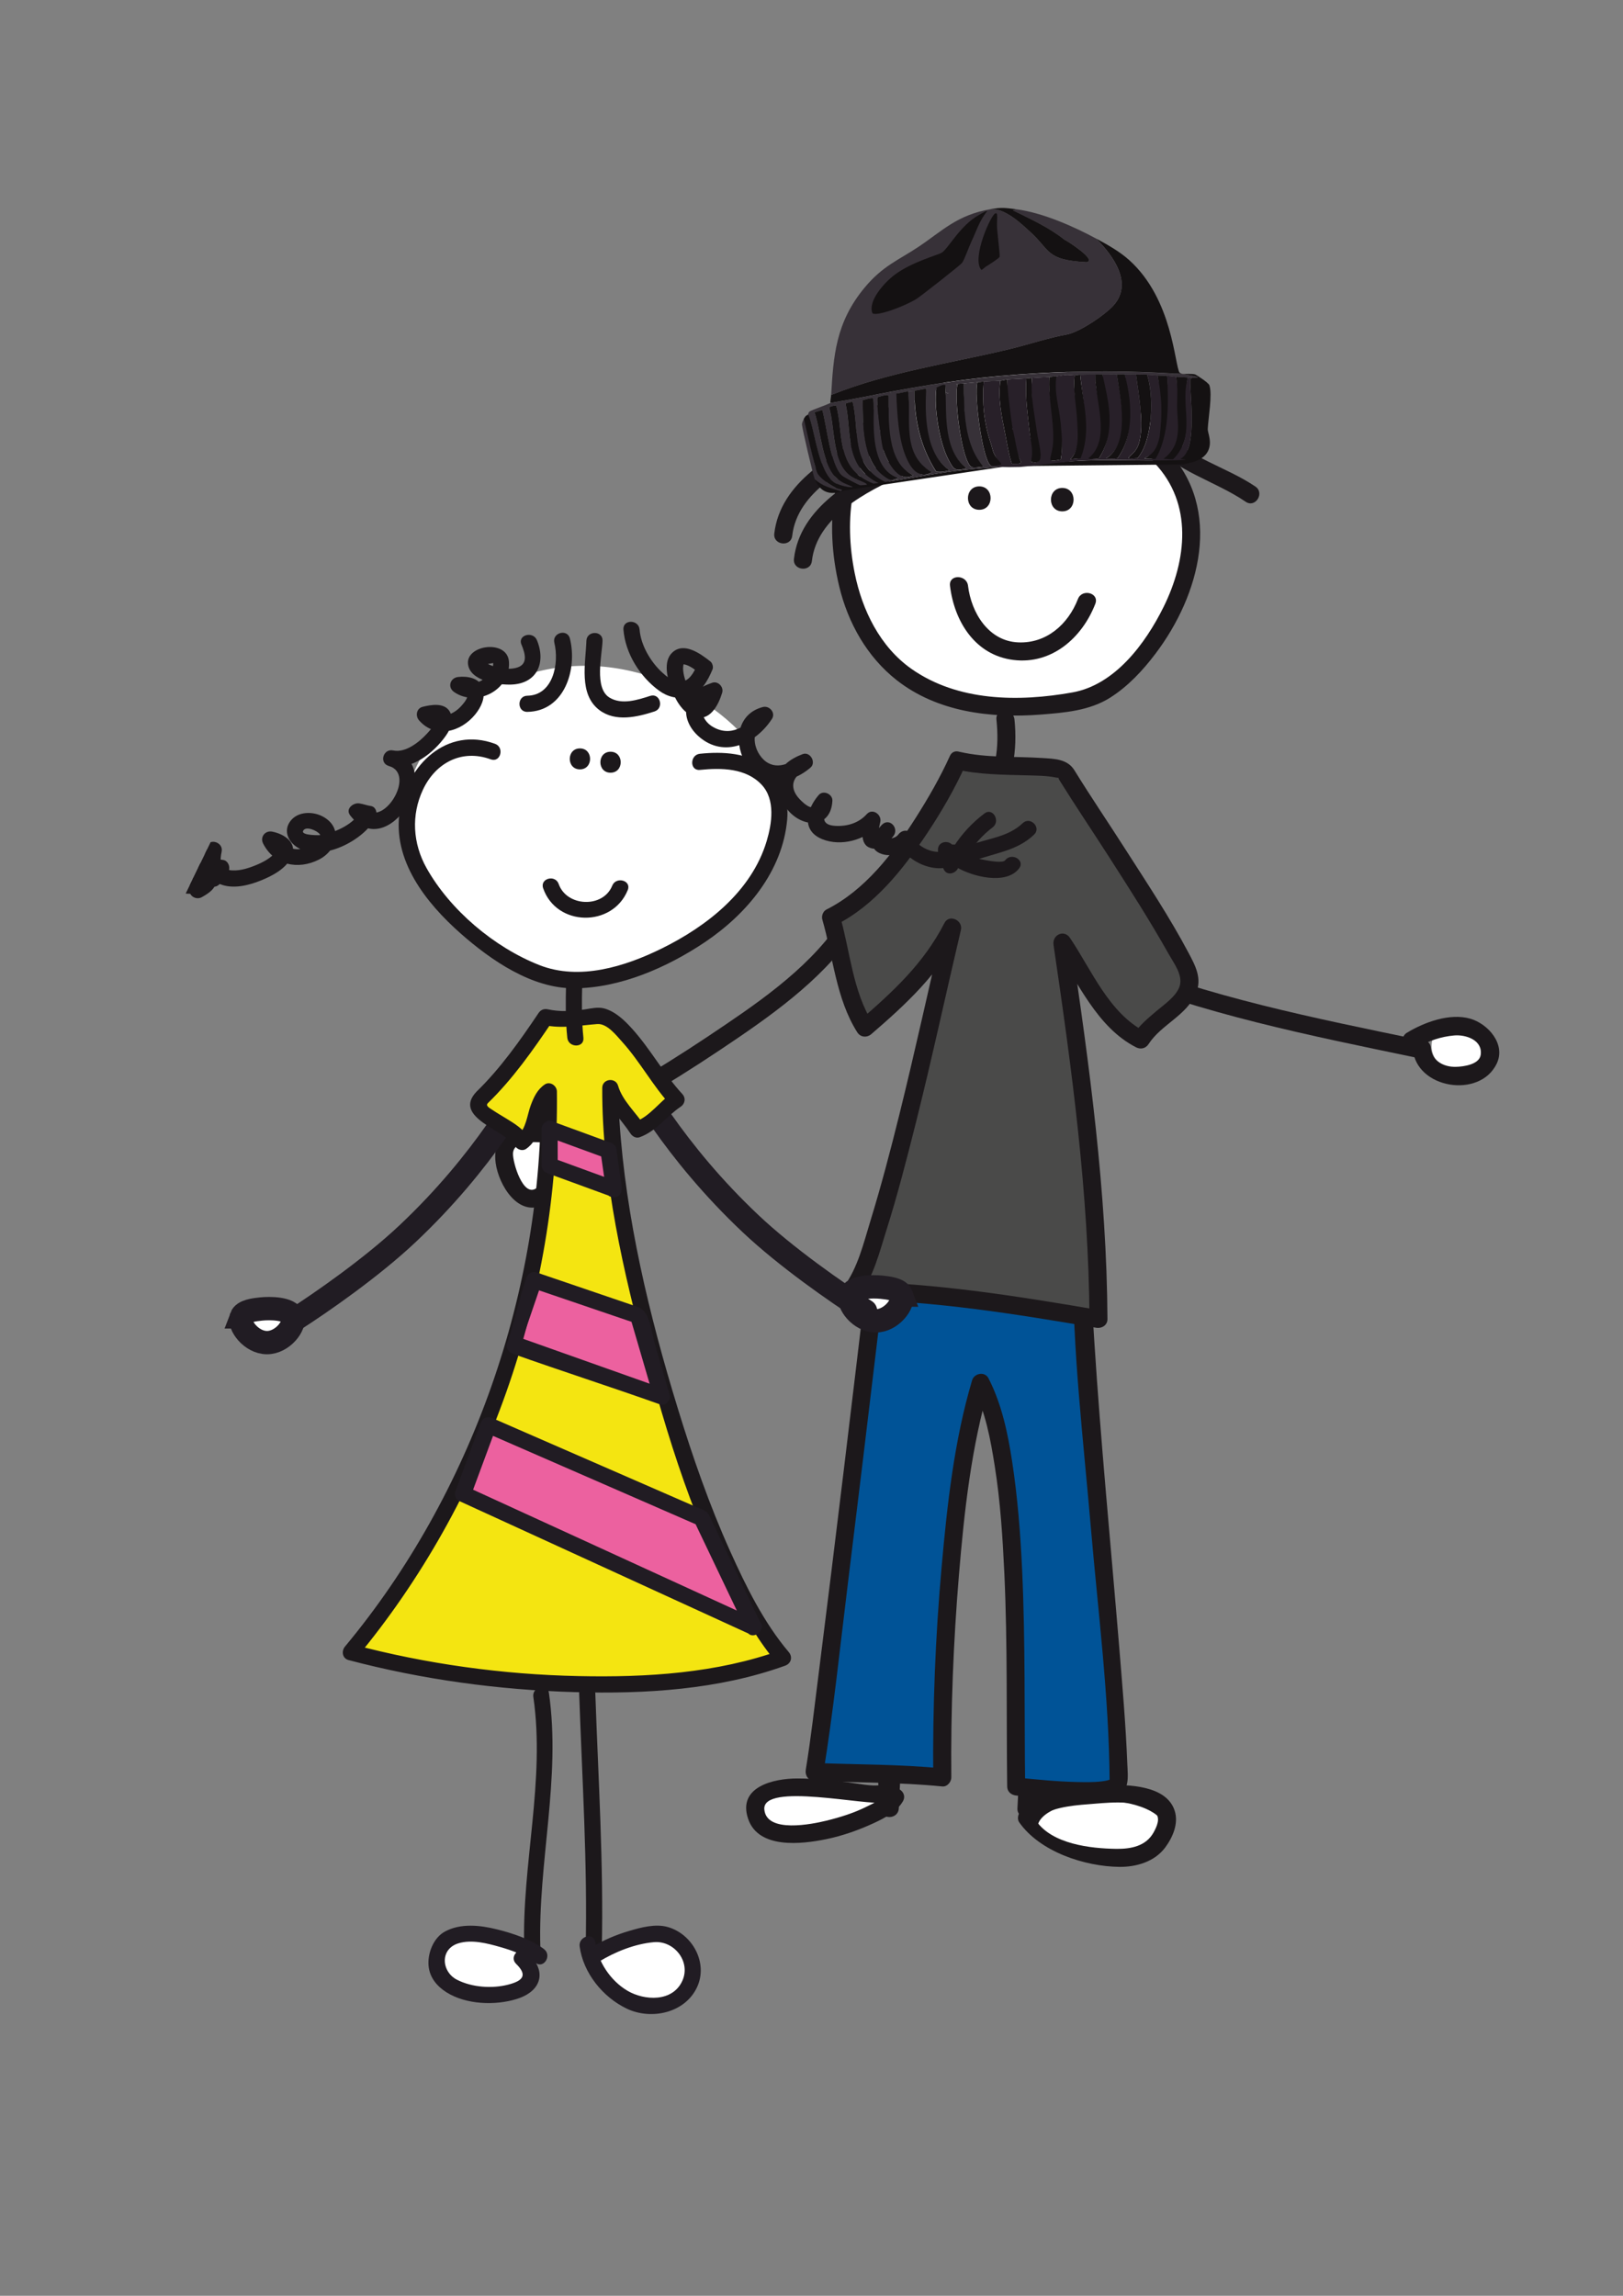 <svg xmlns="http://www.w3.org/2000/svg" xmlns:xlink="http://www.w3.org/1999/xlink" id="Ebene_1" data-name="Ebene 1" viewBox="0 0 595.28 841.89"><rect x="0" y="0" width="595.28" height="841.89" fill="#808080" stroke="none"/><defs><style>      .cls-1 {        fill: url(#Unbenannter_Verlauf);      }      .cls-1, .cls-2, .cls-3, .cls-4, .cls-5, .cls-6, .cls-7, .cls-8, .cls-9, .cls-10, .cls-11, .cls-12, .cls-13 {        stroke-width: 0px;      }      .cls-14 {        clip-path: url(#clippath);      }      .cls-2, .cls-15, .cls-16, .cls-17 {        fill: none;      }      .cls-3 {        fill: #211c23;      }      .cls-15 {        stroke: #211c23;        stroke-linecap: round;        stroke-miterlimit: 10;        stroke-width: 8.55px;      }      .cls-4 {        fill: #005397;      }      .cls-5 {        fill: #373138;      }      .cls-16 {        stroke: #1c181b;        stroke-width: .95px;      }      .cls-18 {        clip-path: url(#clippath-1);      }      .cls-19 {        clip-path: url(#clippath-4);      }      .cls-20 {        clip-path: url(#clippath-3);      }      .cls-21 {        clip-path: url(#clippath-2);      }      .cls-22 {        clip-path: url(#clippath-7);      }      .cls-23 {        clip-path: url(#clippath-8);      }      .cls-24 {        clip-path: url(#clippath-6);      }      .cls-25 {        clip-path: url(#clippath-5);      }      .cls-26 {        clip-path: url(#clippath-9);      }      .cls-6 {        fill: #f4e511;      }      .cls-27 {        clip-path: url(#clippath-14);      }      .cls-28 {        clip-path: url(#clippath-13);      }      .cls-29 {        clip-path: url(#clippath-12);      }      .cls-30 {        clip-path: url(#clippath-10);      }      .cls-31 {        clip-path: url(#clippath-15);      }      .cls-32 {        clip-path: url(#clippath-16);      }      .cls-33 {        clip-path: url(#clippath-11);      }      .cls-7 {        fill: #141112;      }      .cls-17 {        stroke: #1d1d1b;        stroke-width: .87px;      }      .cls-8 {        fill: #00a19a;      }      .cls-9 {        fill: #1c181b;      }      .cls-10 {        fill: #ec619f;      }      .cls-11 {        fill: #282029;      }      .cls-12 {        fill: #fff;      }      .cls-13 {        fill: #4a4a49;      }    </style><clipPath id="clippath"><rect class="cls-2" width="595.28" height="841.89"></rect></clipPath><clipPath id="clippath-1"><rect class="cls-2" x="181.63" y="63.78" width="373.34" height="643.82"></rect></clipPath><clipPath id="clippath-2"><rect class="cls-2" width="595.28" height="841.89"></rect></clipPath><clipPath id="clippath-3"><path class="cls-2" d="M321.65,464.53s-19.44,163.87-22.96,185.24c16.87.74,29.1.18,46.88,2.03-.44-44.15,3.59-109.65,14.11-144.72,15.03,28.65,12.46,107.12,13,148.05,18.73,1.89,37.61,3.18,37.61-1.61,0-29.09-13.72-154.54-13.48-191.14-5.32,1.64-13,.77-23.06-.12-5.95-.52-12.72-1.03-20.35-1.03-9.33,0-19.9.79-31.75,3.31"></path></clipPath><clipPath id="clippath-4"><rect class="cls-2" width="595.28" height="841.89"></rect></clipPath><clipPath id="clippath-5"><rect class="cls-2" x="162.86" y="63.78" width="427.9" height="643.82"></rect></clipPath><clipPath id="clippath-6"><rect class="cls-2" width="595.28" height="841.89"></rect></clipPath><clipPath id="clippath-7"><path class="cls-2" d="M304.83,336.37c3.62,12.25,5.49,29.98,12.44,40.5,13.34-11.5,23.31-19.43,31.97-36.72-5.64,23.91-25.74,118.76-36.75,133.16,29.17.33,61.41,5.42,90.41,10.4-.16-44.61-6.67-93.21-13.3-138.1,8.5,12.44,16.05,29.49,28.82,35.61,4.29-7.24,19.9-14,17.78-23.4-2.9-10.34-44.71-72.75-45.38-74.43-1.51-3.78-25.88-1.12-39.57-4.5,0,0-20.09,44.68-46.43,57.47"></path></clipPath><clipPath id="clippath-8"><rect class="cls-2" width="595.28" height="841.89"></rect></clipPath><clipPath id="clippath-9"><rect class="cls-2" x="181.63" y="63.78" width="373.34" height="643.82"></rect></clipPath><clipPath id="clippath-10"><rect class="cls-2" width="595.28" height="841.89"></rect></clipPath><clipPath id="clippath-11"><path class="cls-2" d="M218.59,374.18h-.08c-1.36,0-3.18.31-5.34.63-3.9.58-8.9,1.15-14.21-.19,0,0-13.64,20.33-23.26,29.48-6.34,6.02,11.19,9.95,14.61,16.32,4.77-2.69,5.1-15.83,9.85-18.54,1.43,93.92-42.7,169.79-72.69,205.67,50.36,13.45,117.86,17,158.61,2.05-31.95-37.4-63.75-155.53-63.37-209.03.84,3.78,8.15,12.4,9.94,15.26,5.68-1.73,8.63-7.29,14.37-10.9-4.91-5.17-16.93-25.54-25.49-29.92-.16-.08-.32-.16-.48-.23-.83-.37-1.63-.58-2.38-.6-.03,0-.06,0-.09,0"></path></clipPath><linearGradient id="Unbenannter_Verlauf" data-name="Unbenannter Verlauf" x1="0" y1="840.34" x2="1" y2="840.34" gradientTransform="translate(153.37 74178.04) scale(87.68 -87.68)" gradientUnits="userSpaceOnUse"><stop offset="0" stop-color="#f08c15"></stop><stop offset=".19" stop-color="#ed7a16"></stop><stop offset=".5" stop-color="#e96419"></stop><stop offset=".85" stop-color="#e55517"></stop><stop offset="1" stop-color="#e34e17"></stop></linearGradient><clipPath id="clippath-12"><rect class="cls-2" width="595.28" height="841.89"></rect></clipPath><clipPath id="clippath-13"><polygon class="cls-2" points="0 468.24 0 632.41 306.92 798.03 514 370.68 144.02 171.03 0 468.24"></polygon></clipPath><clipPath id="clippath-14"><polygon class="cls-2" points="0 492.32 0 627.43 266.6 803.61 449.65 370.68 133.17 171.03 0 492.32"></polygon></clipPath><clipPath id="clippath-15"><polygon class="cls-2" points="0 362.72 0 660 212.7 798.03 384.91 370.68 77.24 171.03 0 362.72"></polygon></clipPath><clipPath id="clippath-16"><polygon class="cls-2" points="0 661.41 231.31 776.8 251.92 450.71 199.08 384.86 406.36 300.14 0 182.61 0 661.41"></polygon></clipPath></defs><g class="cls-14"><path class="cls-12" d="M280.74,659.8s29.37-9.3,40.1,0c2.13,1.85,13.37-.93.91,4.21-12.46,5.14-25.99,9.43-32.92,7.78s-11.71-2.84-11.05-6.21c.66-3.36,2.97-5.78,2.97-5.78"></path><path class="cls-17" d="M280.74,659.8s29.37-9.3,40.1,0c2.13,1.85,13.37-.93.91,4.21-12.46,5.14-25.99,9.43-32.92,7.78s-11.71-2.84-11.05-6.21c.66-3.36,2.97-5.78,2.97-5.78Z"></path><path class="cls-9" d="M325.75,549.16c2.4,38.19-.98,75.86-2.71,113.98-.19,4.27,6.42,4.25,6.62,0,1.73-38.12,5.11-75.79,2.71-113.98-.26-4.23-6.88-4.25-6.61,0"></path><path class="cls-12" d="M438.44,197.5c0,35.07-28.77,63.51-64.26,63.51s-64.24-28.44-64.24-63.51,28.77-63.51,64.24-63.51,64.26,28.43,64.26,63.51"></path><path class="cls-12" d="M427.36,670.14c0,5.7-10.57,10.34-23.64,10.34s-23.63-4.64-23.63-10.34,10.59-10.34,23.63-10.34,23.64,4.64,23.64,10.34"></path><path class="cls-16" d="M427.36,670.14c0,5.7-10.57,10.34-23.64,10.34s-23.63-4.64-23.63-10.34,10.59-10.34,23.63-10.34,23.64,4.64,23.64,10.34Z"></path><path class="cls-9" d="M375.88,549.16c2.4,38.19-.98,75.86-2.71,113.98-.19,4.27,6.42,4.25,6.62,0,1.73-38.12,5.11-75.79,2.71-113.98-.26-4.23-6.88-4.25-6.61,0"></path></g><g class="cls-18"><path class="cls-9" d="M319.79,536.96c-.56,17.01-1.21,34.02-1.07,51.05.21,23.36,1.8,46.69,3.73,69.96.35,4.22,6.95,4.25,6.6,0-1.89-22.93-3.43-45.89-3.69-68.88-.21-17.37.47-34.75,1.05-52.13.14-4.27-6.48-4.25-6.61,0"></path><path class="cls-9" d="M381.7,665.86c5.32-3.52,13.77-3.94,19.9-4.43,6.39-.51,16.97-1.5,22.1,3.31,2.12,1.98.52,5.2-.6,7.25-2.8,5.02-8.26,6.05-13.58,6-9.75-.12-23.54-1.79-29.42-10.16l3.23-2.64c1.12-2.1-1.33-.98.89-2.01,3.85-1.8.51-7.49-3.34-5.7-3.15,1.47-5.46,4.41-7.07,7.44-.51.98-.66,2.36,0,3.32,7.61,10.85,24.05,16.22,36.75,16.36,6.21.07,12.93-1.91,16.78-7.07,2.8-3.76,5.04-8.89,3.48-13.6-3.1-9.35-17.2-9.52-25.09-9.33-8.37.19-20.13.73-27.37,5.55-3.54,2.35-.23,8.07,3.34,5.7"></path></g><g class="cls-21"><path class="cls-9" d="M322.59,654.6c-2.45.56-8-.54-11.27-.95-6.27-.75-12.53-1.47-18.83-1.47-8.7-.02-22.09,3.04-18.09,14.81,3.78,11.18,19.67,9.28,28.54,7.47,6.07-1.24,11.97-3.33,17.57-5.92,3.85-1.78,8.43-4.16,10.64-7.96,2.15-3.67-3.55-7-5.7-3.32-1.45,2.47-5.04,3.99-7.52,5.22-4.69,2.35-9.77,3.94-14.84,5.18-5.08,1.24-22,4.76-22.75-4.13-.86-10.08,38.01-1.15,44.03-2.56,4.15-.96,2.38-7.33-1.77-6.37"></path></g><g class="cls-20"><rect class="cls-4" x="298.69" y="461.22" width="111.6" height="197.09"></rect></g><g class="cls-19"><path class="cls-9" d="M322.52,467.71c15.52-3.2,31.1-3.71,46.86-2.52,9.1.68,19.32,2.92,28.32.37-1.4-1.07-2.8-2.11-4.18-3.18-.17,32.57,3.8,65.38,6.58,97.79,2.64,30.8,6.67,61.95,6.88,92.89,0,1.1.89-.75-.24-.35-.88.3-1.84.44-2.73.54-3.01.37-6.09.28-9.1.23-7.42-.17-14.84-.93-22.22-1.66,1.1,1.1,2.2,2.21,3.31,3.31-.33-26.44.12-52.88-1.1-79.31-.61-13.34-1.66-26.67-3.67-39.88-1.59-10.41-3.83-21.09-8.68-30.52-1.35-2.64-5.27-1.84-6.02.79-6.56,22.1-9.12,45.45-11.16,68.34-2.31,25.67-3.31,51.5-3.08,77.26,1.08-1.1,2.21-2.21,3.31-3.31-15.61-1.56-31.24-1.38-46.88-2.01,1.07,1.38,2.14,2.78,3.19,4.18,3.75-22.96,6.14-46.18,8.98-69.25,3.78-30.73,7.49-61.46,11.15-92.19.99-8.23,1.98-16.47,2.96-24.69.49-4.23-6.13-4.18-6.61,0-5.91,49.87-11.88,99.75-18.17,149.57-1.47,11.6-2.78,23.26-4.67,34.79-.35,2.17.88,4.1,3.18,4.2,15.65.63,31.27.45,46.88,2.01,1.78.18,3.31-1.64,3.31-3.31-.23-24.78.75-49.58,2.8-74.29,1.94-23.29,4.54-47.08,11.2-69.56-2.03.26-4.04.52-6.06.79,4.58,8.91,6.46,19.14,8,28.96,2.07,13.04,2.9,26.29,3.52,39.45,1.19,25.99.71,51.97,1.03,77.98.02,1.93,1.49,3.12,3.31,3.31,11.29,1.12,24.62,3.68,35.81.65,6.11-1.66,5.14-7.4,4.94-12.37-.56-14.44-1.84-28.84-3.01-43.24-3.08-37.34-6.74-74.65-9.12-112.05-.61-9.66-1.23-19.35-1.16-29.03,0-2.13-2.14-3.78-4.2-3.18-8.63,2.45-19.01-.04-27.74-.7-15.92-1.19-31.78-.38-47.42,2.85-4.18.86-2.42,7.23,1.75,6.37"></path><path class="cls-9" d="M307.39,339.03c-11.88,17.12-30.73,29.66-47.78,41.07-18.94,12.67-38.73,24.06-58.64,35.12-3.73,2.08-.4,7.79,3.32,5.7,20.34-11.3,40.5-22.96,59.83-35.91,17.67-11.81,36.68-24.95,48.96-42.65,2.43-3.52-3.29-6.83-5.7-3.34"></path></g><g class="cls-25"><path class="cls-9" d="M403.87,356.65c36.97,15.2,76.56,23.09,115.53,31.19,4.18.86,5.41-5.64,1.24-6.51-38.41-7.99-77.49-15.67-113.92-30.65-3.93-1.62-6.8,4.34-2.85,5.96"></path><path class="cls-12" d="M525.55,380.51c-4.36,14.28,22.82,20.6,23.36,7.65.54-12.95-17.73-13.53-25.69-11.76"></path><path class="cls-9" d="M518.21,384.75c1.18,14.47,24.52,18.28,30.74,5.32,3.43-7.19-3.14-14.61-9.7-16.51-7.52-2.15-16.81,1.28-23.2,5.14-3.65,2.22.16,7.63,3.78,5.44,4.09-2.49,8.82-4.03,13.58-4.43,4.23-.36,10.43,1.68,9.68,7.1-.51,3.6-6.32,4.33-9.06,4.41-4.49.12-8.82-2.17-9.23-6.95-.33-4.24-6.94-3.76-6.59.47"></path></g><g class="cls-24"><path class="cls-9" d="M359.18,186.95c5.53,0,5.53-8.59,0-8.59s-5.55,8.59,0,8.59"></path><path class="cls-9" d="M389.62,187.52c5.53,0,5.53-8.59,0-8.59s-5.55,8.59,0,8.59"></path><path class="cls-9" d="M348.44,214.81c1.56,13.11,9.28,25.53,23.34,27.21,14.03,1.7,25.15-8.17,29.96-20.6,1.54-3.99-4.85-5.69-6.37-1.77-3.6,9.31-11.57,16.36-21.89,15.92-10.96-.45-17.25-10.92-18.43-20.77-.51-4.18-7.12-4.23-6.61,0"></path><path class="cls-9" d="M365.47,263.86c.51,4.97.54,9.97-.4,14.89-.81,4.17,5.57,5.95,6.39,1.77,1.07-5.53,1.19-11.08.63-16.66-.44-4.2-7.05-4.23-6.62,0"></path></g><g class="cls-22"><rect class="cls-13" x="304.83" y="278.9" width="133.49" height="204.8"></rect></g><g class="cls-23"><path class="cls-9" d="M350.38,282.09c8.63,2,17.6,2,26.41,2.24,3.47.1,7.04.1,10.45.79,1.71.35.42-.51,1.38,1.05,5.83,9.36,12.01,18.51,17.95,27.77,7.6,11.83,15.21,23.7,22.1,35.95,1.95,3.46,5.23,7.68,4.01,11.71-1.15,3.68-5.62,6.72-8.42,9.08-3.18,2.7-6.41,5.34-8.71,8.89,1.52-.4,3.03-.8,4.53-1.19-13.35-6.83-19.65-22.59-27.63-34.44-2.19-3.25-6.58-1.1-6.04,2.54,6.7,45.45,12.93,91.21,13.18,137.24,1.4-1.07,2.8-2.12,4.18-3.19-30.17-5.16-60.6-10.08-91.28-10.52.94,1.66,1.91,3.31,2.85,4.97,4.95-6.67,7.26-15.85,9.71-23.64,4.13-13.06,7.54-26.34,10.87-39.6,5.9-23.49,10.97-47.15,16.52-70.7.84-3.53-4.27-6-6.04-2.56-7.61,14.88-19.01,25.32-31.48,36.07,1.73.21,3.47.44,5.2.66-7.44-11.77-8.31-26.58-12.13-39.71-.51,1.24-1,2.49-1.51,3.73,14.21-7.12,24.69-20.37,33.37-33.34,5.35-8.01,10.29-16.52,14.26-25.32,1.73-3.85-3.95-7.21-5.72-3.33-3.54,7.81-7.86,15.32-12.46,22.56-8.29,13.07-18.65,26.63-32.79,33.72-1.3.65-1.91,2.38-1.52,3.73,3.97,13.74,5.01,28.96,12.79,41.28,1.19,1.91,3.55,2.08,5.18.68,12.9-11.11,24.66-22.03,32.52-37.4-2.01-.86-4.03-1.7-6.04-2.56-5.46,23.21-10.5,46.48-16.24,69.62-3.24,13.05-6.65,26.07-10.61,38.94-2.4,7.84-4.62,17.12-9.59,23.84-1.56,2.1.56,4.93,2.85,4.97,30.1.42,59.92,5.21,89.53,10.27,2.08.35,4.2-.88,4.18-3.18-.24-46.6-6.63-92.96-13.42-138.99-2.01.86-4.03,1.7-6.04,2.56,8.66,12.83,15.5,29.4,30,36.8,1.66.84,3.51.39,4.53-1.19,4.65-7.21,13.97-10.43,17.41-18.67,2.26-5.41-.17-9.96-2.68-14.7-6.95-13.11-15.21-25.58-23.21-38.06-6.2-9.7-12.69-19.23-18.73-29.03-2.56-4.13-7.33-4.18-11.8-4.46-10.04-.67-20.28.03-30.13-2.24-4.17-.96-5.91,5.41-1.77,6.37"></path><path class="cls-9" d="M321.39,158.87c-15.6,7.07-35.23,17.91-37.4,36.82-.48,4.23,6.08,5.04,6.58.8,1.85-16.25,20.11-25.52,33.36-31.53,3.88-1.75,1.35-7.87-2.54-6.1"></path><path class="cls-9" d="M422.05,162.38c9.27,10.51,23.53,13.94,34.84,21.62,3.52,2.4,7.08-3.18,3.57-5.57-10.73-7.29-24.72-10.53-33.5-20.47-2.82-3.19-7.73,1.23-4.91,4.42"></path></g><g class="cls-26"><path class="cls-9" d="M321.16,149.2c-16.19,18.15-18.88,42.82-13.35,65.85,3.2,13.34,10.2,25.83,21.05,34.35,14.91,11.71,34.48,14.07,52.83,12.64,8.75-.68,17.98-1.43,25.53-6.23,6.49-4.11,11.95-9.96,16.55-16.05,16.24-21.42,24.98-53.04,4.34-74.65-2.96-3.08-7.63,1.59-4.67,4.67,14.19,14.88,11.83,35.65,3.32,52.82-6.65,13.42-17.83,28.54-33.42,31.32-19.78,3.53-42,3.32-59.03-8.63-11.55-8.12-18.08-21.54-20.81-35.05-4.01-19.85-1.52-40.84,12.32-56.37,2.82-3.17-1.84-7.86-4.67-4.67"></path><path class="cls-12" d="M205.01,416.65c3.03,15.59-10.43,35.28-18.88,13-7.33-19.31,18.88-13,18.88-13"></path><path class="cls-9" d="M201.82,417.53c.96,5.62-.02,14.51-5.08,18.18-4.9,3.57-8.7-9.47-8.59-12.69.19-6.09,12.51-4.01,15.98-3.18,4.15.98,5.9-5.39,1.75-6.37-10.43-2.49-26.04-1.36-24.08,13.04,1.12,8.07,8.3,20.07,17.78,15.23,8.51-4.32,10.03-17.78,8.61-25.95-.72-4.2-7.09-2.42-6.37,1.75"></path></g><g class="cls-30"><path class="cls-9" d="M328.6,168.13c-15.6,7.07-35.23,17.91-37.4,36.82-.48,4.23,6.08,5.04,6.58.8,1.85-16.25,20.11-25.51,33.36-31.53,3.88-1.75,1.35-7.87-2.54-6.1"></path><path class="cls-7" d="M432.64,136.65c-1.83-2.62-2.44-26.97-18.59-41.37-3.48-3.1-7.73-5.48-12.09-7.85,6.54,6.49,13.73,16.67,6.3,24.72-2.96,3.21-11.28,9.01-16.45,10.4-7.6,1.36-14.86,3.9-22.28,5.65-21.6,5.11-44.06,8.37-64.38,16.51l-.29.03c-.06,1-.33,2.03-.31,3.04,4.69-.78,9.43-1.63,14.08-2.55,2.68-.53,5.34-1.09,8.04-1.58,20.27-3.7,33.55-5.61,54.45-6.8,16.4-.94,32.96-.86,49.22.12,1.06.06,2.16.06,3.23.14-.24-.1-.85-.36-.92-.46"></path><path class="cls-5" d="M363.32,76.69c5.45-.35,11.49,5.57,14.78,8.58,7.18,6.56,5.48,10.11,20.4,10.87,4.16-.62-7.18-7.92-8.19-8.3-5.35-4.31-12.22-7.46-18.77-10.69q.57-.21,1.13-.42c9.7,1.21,21.45,6.47,29.29,10.72,6.54,6.49,13.73,16.67,6.3,24.72-2.96,3.21-11.28,9.01-16.45,10.4-7.6,1.36-14.86,3.9-22.28,5.65-21.6,5.11-44.06,8.37-64.38,16.51l-.29.03c.84-14.13,1.61-26.47,12.26-39.28,6.68-8.04,12.34-10,19.83-15.01,8.57-5.72,14.09-11.66,26.37-13.76"></path><path class="cls-7" d="M390.31,87.83c-5.35-4.31-12.22-7.46-18.77-10.69q.57-.21,1.13-.42c-3.96-.49-5.21-.73-9.35-.03,5.46-.35,11.49,5.57,14.79,8.58,7.18,6.56,5.48,10.11,20.39,10.87,4.16-.62-7.18-7.91-8.19-8.3"></path><path class="cls-7" d="M359.13,78.79c-7.08,3.9-11.29,12.43-13.8,13.93-1.23.73-10.9,3.36-17.1,7.98-4.15,3.1-10.02,9.91-8.22,14.18,1.62,1.25,11.79-2.59,16.04-5.2,1.54-.94,16.18-12.44,16.78-13.23.92-1.19,2.47-5.78,3.4-7.73,1.79-3.74,2.94-7.67,5.72-11.16.34-.59-1.07.26-2.81,1.22"></path><path class="cls-7" d="M365.07,78.26c-1.44.16-8.85,16.42-5.16,20.69.36.07,1.17-.87,1.79-1.24.88-.52,4.77-2.99,4.94-3.56.16-.53-.79-8.46-.92-10.35-.22-3.14.51-6.06-.64-5.54"></path><path class="cls-5" d="M430.33,136.97c1.06.06,2.16.06,3.22.14.35.15,9.89,1.47,3.63,1.4-.48,0-.98-.06-1.47-.08-1.46-.07-2.95-.16-4.4-.25-1.06-.06-2.16-.3-3.24-.35-1.17-.06-2.35-.07-3.52-.12-1.27-.06-2.57-.26-3.82-.3-1.36-.05-2.73-.03-4.09-.06-1.36-.04-2.73-.04-4.1-.07-.96-.01-1.96.05-2.92.05-1.77-.01-3.49.03-5.25.04-.88,0-1.74,0-2.63.02-1.87.03-3.64,0-5.54.07-.91.03-1.56.16-2.03.18-.43.02-2.45-.2-2.79-.18-1.29.07-2.79.5-3.89.56-.92.05-1.77.18-2.61.23-2.13.13-4.25.2-6.39.36-.68.05-1.35.13-2.03.18-2.31.18-4.69.21-6.97.41-.86.07-1.85.38-2.59.45-1.99.17-4.07.14-6.1.33-.77.07-1.55.13-2.32.21-1.64.17-3.29.26-4.93.44-.77.09-1.55.11-2.32.21-.86.11-2.31.54-2.56.65-1.05.45.56,3.96-1.85,2.32-.07-2.15.87-3.42-3.42-1.2-1.14-.73-2.51-.3-3.71-.1-1.46.25-2.88.57-4.31.82-.11.02-1.57.09-2.32.21-1.28.2-3.13.69-4.31.82-1.46.16-2.17.7-2.1-.67,20.27-3.7,33.55-5.61,54.44-6.8,16.4-.94,32.96-.86,49.22.12"></path><path class="cls-5" d="M319.28,146.04c.07.05.76-.18.88.03,1.39,2.47-3.69,25.23,9.34,29.29-2.78.97-3.08.79-5.33-.82-8.11-5.8-7.61-19.71-7.74-27.82.92-.18,1.9-.57,2.86-.68M321.88,145.7c.1-.17,2.56-.77,2.71-.78.56-.03.91-.18,1.33.2.06,8.26-1.73,24.74,9.03,29.1-5.73,3.47-10.16-6.37-11.1-9.77-.64-2.32-2.57-17.7-1.97-18.76M312.85,178.56c-2.48-1.19-3.36-1.19-5.51-2.84-5.77-4.44-6.3-18.01-8.62-24.51q1.42-.45,2.84-.9c1.7,5.74,2.9,19.98,7.11,24,.83.79,6.36,3.63,6.9,3.69.4.04,1.6-.17,2.46-.22-.23-1.04-3.88-1.61-6.46-3.62-6.38-4.97-5.36-17.79-7.47-24.72.18-.35,2.27-.88,2.57-.66,2.92,10-.52,23.09,13.65,28.58.67-.07,1.36-.09,2.03-.18-12.91-6.18-9.87-19.12-12.24-29.13.13-.22,2.04-.63,2.56-.77,2.7,10.01-1.09,23.2,11.98,29.48,8.4-1.16,16.81-2.92,25.2-3.97,8.45-1.07,17.14-1.62,25.64-2.29-.97-.97-6.68.2-9.82-.23-.71.1-1.91.78-2.44.35-2.9-2.31-6.05-25.74-4.77-30.45-1.64.17-3.29.26-4.93.44-.02,9.52-.52,23,7.26,30.55-1.22-.04-3.57.66-4.52.08-3.55-2.16-6.51-25.64-5.06-30.42-.86.11-2.51.14-2.75.25-1.05.45.75,4.36-1.65,2.73-.93,8.86-.69,21.79,7.74,27.82-4.36,1.61-4.91.3-6.7-3.06-3.3-6.18-5.46-19.38-4.4-26.39-1.14-.73-2.57.13-3.77.34-1.2,9.14-.56,23.79,8.51,29.9-.11.26-4.02,1.03-4.93.44-5.8-9.07-7.95-19.34-7.9-29.52-.11.02-1.57.09-2.32.21,1.33,9.59-3.24,23.39,8.79,29.66-5.39,3.08-7.75-2.81-9.05-5.88-2.81-6.63-3.59-16.33-3.85-23.41-1.46.16-2.36,1.15-2.3-.23-2.69.49-5.36,1.05-8.04,1.58-4.65.92-9.39,1.77-14.08,2.55-1.77.85-6.71,2.54-7.47,3.03-.63.41-.58,1.08-.63,1.13,2.55,6.02,3.69,21.57,9.84,25.15,1.91,1.11,6.31,1.95,6.56,1.46"></path><path class="cls-5" d="M308.46,180.14c1.16-.8-.66-.65-2.02-1.33-2.2-1.1-5.68-3.48-6.61-5.33-1.14-2.28-3.8-16.24-4.76-20.32-.38.77-.93,1.7-.92,2.54.02,1.27,4.05,18.55,4.72,20.12,2.78,2.37,5.43,3.55,9.59,4.31"></path><path class="cls-7" d="M424.85,160.59c-.94,2.69-1.74,5.82-5.17,7.56,1.35.19,2.73.11,4.1.17,6.21-8.19,5.16-21.44,4.28-30.5-1.17-.06-2.35-.06-3.51-.12,1.5,7.52-.01,15.27.29,22.89"></path><path class="cls-7" d="M442.97,157.46c.15-4.01,1.79-12.75.6-16.19-.33-.96-4.83-3.83-5.17-3.95-1.09-.36-3.74-.13-4.84-.21.35.15,9.89,1.47,3.63,1.4.07.31-.5.19-.55.37-.74,2.47,3.21,26.46-3.8,29.39q1.11.17,2.22.34c-12.18.65-24.32-.18-36.49.25-7.73.28-15.36,1.02-23.07,1.63-8.5.67-17.19,1.22-25.64,2.29-8.39,1.06-16.8,2.81-25.2,3.98-13.07-6.28-9.28-19.47-11.98-29.48-.52.14-2.43.55-2.56.77,2.37,10.01-.66,22.95,12.24,29.13-.67.09-1.36.11-2.03.18-14.18-5.49-10.73-18.57-13.65-28.58-.3-.22-2.39.3-2.57.66,2.1,6.92,1.09,19.75,7.47,24.72,2.58,2.01,6.22,2.58,6.46,3.62-.86.05-2.06.26-2.46.22-.54-.06-6.07-2.89-6.9-3.69-4.21-4.01-5.41-18.26-7.11-24q-1.42.45-2.84.9c2.32,6.51,2.84,20.07,8.62,24.51,2.15,1.65,3.03,1.65,5.51,2.84-.25.49-4.65-.35-6.56-1.46-6.15-3.59-7.29-19.13-9.84-25.15-.57.52-.84.12-1.61,1.65.96,4.07,3.85,17.6,4.99,19.89.92,1.85,4.41,4.23,6.61,5.33,1.35.67,3.18.52,2.02,1.33-4.18-1.27-6.81-1.93-9.58-4.31,3.2,7.51,9.58,4.31,11.12,3.97l59.37-8.84,64.82-.66c.27-.52,9.05-.52,9.55-7.52.15-2.13-.8-4.51-.77-5.31"></path><path class="cls-7" d="M329.5,175.35c-12.5-4.06-7.95-26.82-9.34-29.29-.11-.21-.81.02-.88-.03-.96.11-1.94.51-2.86.69.14,8.1-.36,22.02,7.74,27.82,2.25,1.61,2.55,1.78,5.33.81"></path><path class="cls-7" d="M341.86,173.17c-11.5-6.38-7.46-20.07-8.79-29.66-1.28.2-3.13.69-4.31.82.26,7.08.73,16.61,3.54,23.24,1.3,3.08,4.16,8.68,9.56,5.6"></path><path class="cls-7" d="M417.01,164.3c-1.81,3.35-6,4.13.19,3.75,5.79-6.75,6.01-23.12,3.54-30.65-1.36-.05-2.73-.03-4.1-.06.9,6.76,3.62,20.95.37,26.97"></path><path class="cls-7" d="M431.12,149.05c.05,6.44,2.81,13.83-4.42,19.22,1.6-.04,2.94.36,3.66.1,8.76-8.99,2.9-19.95,5.35-29.95-1.46-.07-2.95-.17-4.4-.25.8,3.7-.22,8.18-.19,10.88"></path><path class="cls-7" d="M348.22,172.39c-9.07-6.11-8.99-20.84-8.51-29.9-1.46.25-2.88.57-4.31.82-.05,10.19,2.1,20.46,7.9,29.52.9.59,4.81-.18,4.93-.44"></path><path class="cls-7" d="M354.57,171.6c-8.43-6.03-7.46-19.29-7.74-27.81-.07-2.15.93-3.86-3.36-1.64-1.06,7.01,1.11,20.21,4.4,26.39,1.79,3.35,2.34,4.67,6.7,3.06"></path><path class="cls-11" d="M435.06,168.6q-1.11-.17-2.22-.34c7.01-2.93,3.06-26.91,3.8-29.39.05-.18.62-.06.55-.37-.48,0-.98-.06-1.47-.08-3.14,10.08,3.4,20.97-5.35,29.95-.72.26-2.06-.14-3.66-.1,7.23-5.39,5.08-12.88,5.02-19.31-.02-2.7.39-7.09-.41-10.79-1.06-.06-2.16-.3-3.24-.36.45,9.01.95,21.8-4.28,30.5-1.37-.06-2.75.02-4.1-.17,3.42-1.75,4.64-3.68,5.63-7.98,1.11-8.97.75-14.96-.76-22.47-1.27-.06-2.57-.26-3.82-.3,2.47,7.53,2.25,23.9-3.54,30.65-6.19.38-2-.4-.19-3.75,3.25-6.02.53-20.21-.37-26.97-1.36-.04-2.73-.04-4.1-.06,1.68,9.43,3.84,21.89-2.65,30.79-1.42.2-2.8.05-4.23.06,9.71-5.82,5.14-22.76,3.96-30.8-1.77-.01-3.49.02-5.25.04.79,10.21,5.12,20.8-1.34,30.78-1.35.09-2.85.14-2.8-.32,8.56-6.94,1.22-21.18,1.51-30.44-1.87.03-3.64,0-5.54.07.96,10.15,3.73,20.42-.48,30.64-1.88.17-1.29.17-3.18.34,3.58-3.26,3.38-10.29,3-14.38-.58-6.22-2.1-10.88-1.37-16.43-.43.02-2.45-.2-2.79-.18-1.29.07-3.34.54-4.44.6-.95,5.77,1.13,10.95,1.67,16.62.43,4.5,1.3,9.31.44,13.86-6.41,1.29-2.27.22-2.13-7.45.14-7.59-2.52-15.18-2.04-22.84-2.13.13-4.25.2-6.39.36-.53,6.37.31,12.15,1.18,18.4.96,6.86,4.28,14.28-1.65,12.3,2.06-3.76.02-7.09-.36-10.62-.71-6.61-1.73-13.19-1.2-19.9-2.31.18-4.69.21-6.97.41-.21,2.87.22,16.84,1.91,18.12.09,4.13,1.37,8.4,3.14,12.3-.18.47-2.94.8-3.48.31-1.19-3.64-1.71-7.37-2.45-11.08-1.26-6.35-2.62-12.69-1.72-19.21-1.99.17-4.07.14-6.1.33-.61,7.7.1,15.21,2.6,22.57.44,1.29.59,2.59,1.22,3.87,1.74,3.56,3.25,3.97-.08,4.45,3.14.43,2.7.57,9.6.41,7.71-.61,16.7-2.14,24.43-2.41,12.16-.43,24.31.4,36.49-.25"></path><path class="cls-7" d="M395.08,154.32c.17,4.11,1.04,10.84-2.54,14.1q1.88-.17,3.77-.34c4.2-10.22.85-20.5-.11-30.65-.92.03-1.56.16-2.03.18-.73,5.55.67,11.14.91,16.7"></path><path class="cls-7" d="M368.62,158.84c.74,3.71,1.26,7.44,2.45,11.08.54.49,3.3.16,3.48-.31-1.77-3.9-1.97-7.8-3.14-12.3-.6-4.05-2.12-15.25-1.91-18.12-.86.07-1.85.38-2.59.45-.91,6.52.45,12.86,1.72,19.21"></path><path class="cls-7" d="M399.23,168.04c-.05.46,2.45.18,3.8.09,6.46-9.98,3.55-20.85,1.34-30.78-.88,0-1.74,0-2.63.02-.28,9.26,6.05,23.73-2.51,30.67"></path><path class="cls-7" d="M405.66,168.11c1.43,0,2.81.14,4.23-.05,6.49-8.9,5.05-21.57,2.65-30.79-.96-.01-1.96.05-2.92.05,1.18,8.04,5.19,25.35-3.96,30.8"></path><path class="cls-7" d="M360.81,171.15c-7.28-7.82-7.28-21.03-7.26-30.55-.77.09-1.55.11-2.32.21-1.45,4.78,1.5,28.26,5.06,30.42.95.58,3.3-.12,4.52-.08"></path><path class="cls-7" d="M364.62,166.4c-.63-1.28-.78-2.58-1.22-3.87-2.5-7.37-3.21-14.87-2.6-22.57-.77.07-1.55.13-2.32.21-1.29,4.71,1.86,28.13,4.77,30.45.53.42,1.64.21,2.35.11,3.33-.48.77-.77-.97-4.32"></path><path class="cls-7" d="M386.31,161.02c-.14,7.67-3.66,8.79,2.74,7.5.86-4.55.39-8.95-.03-13.44-.54-5.68-2.48-11.31-1.53-17.08-.92.05-1.77.18-2.61.23-.48,7.66,1.57,15.2,1.43,22.78"></path><path class="cls-7" d="M377.66,158.67c.38,3.53,1.58,7.05.36,10.62,5.94,1.98,3.1-5.06,2.15-11.92-.87-6.25-2.21-12.41-1.68-18.78-.68.05-1.35.13-2.03.18-.54,6.71.48,13.29,1.2,19.9"></path><path class="cls-7" d="M334.95,174.22c-9.95-4.33-8.97-20.84-9.03-29.1-.42-.39-.77-.24-1.33-.2-.14,0-2.61.61-2.71.78-.61,1.06,1.33,16.44,1.97,18.76.93,3.39,5.37,13.24,11.1,9.77"></path><path class="cls-12" d="M330.64,474.94c1.12,3.03-3.67,9.43-9.43,9.43-5.7,0-10.53-6.26-9.43-9.43,1.12-3.24,8.44-3.23,11.61-2.9,2.43.26,6.43.68,7.26,2.9"></path><path class="cls-15" d="M330.64,474.94c1.12,3.03-3.67,9.43-9.43,9.43-5.7,0-10.53-6.26-9.43-9.43,1.12-3.24,8.44-3.23,11.61-2.9,2.43.26,6.43.68,7.26,2.9Z"></path></g><g class="cls-33"><rect class="cls-1" x="127.47" y="374.18" width="158.61" height="250.37"></rect><rect class="cls-6" x="68.71" y="373.23" width="311.04" height="286.95" transform="translate(-292.8 740.18) rotate(-89.92)"></rect></g><polygon class="cls-8" points="177.09 522.61 167.75 547.83 274.36 596.67 274.36 596.68 255.26 556.7 177.09 522.61"></polygon><polygon class="cls-10" points="167.75 547.83 274.36 596.67 274.36 596.68 255.26 556.7 177.09 522.61 167.75 547.83"></polygon><polygon class="cls-8" points="201.57 414 201.6 427.39 225.16 436.01 223.16 421.91 201.57 414"></polygon><polygon class="cls-10" points="201.57 414 201.6 427.39 225.16 436.01 223.16 421.91 201.57 414"></polygon><polygon class="cls-10" points="201.6 427.39 225.16 436.01 223.16 421.91 201.57 414 201.6 427.39"></polygon><polygon class="cls-8" points="195.87 469.44 195.87 469.44 187.92 492.7 242.71 512.14 234.03 482.44 195.87 469.44"></polygon><polygon class="cls-10" points="187.92 492.7 242.71 512.14 234.03 482.44 195.87 469.45 195.87 469.44 187.92 492.7"></polygon><g class="cls-29"><path class="cls-15" d="M242.75,411.1c7.87,11.21,18.53,24.42,32.64,37.72,12.87,12.14,31.25,25,42.08,31.92"></path><path class="cls-15" d="M182.09,414.73c-7.87,11.21-18.53,24.42-32.65,37.72-12.87,12.14-31.25,25-42.08,31.92"></path><path class="cls-12" d="M88.5,482.92c-1.12,3.03,3.67,9.43,9.43,9.43,5.69,0,10.53-6.26,9.43-9.43-1.12-3.24-8.44-3.23-11.61-2.9-2.43.25-6.43.68-7.25,2.9"></path><path class="cls-15" d="M88.5,482.92c-1.12,3.03,3.67,9.43,9.43,9.43,5.69,0,10.53-6.26,9.43-9.43-1.12-3.24-8.44-3.23-11.61-2.9-2.43.25-6.43.68-7.25,2.9Z"></path></g><g class="cls-28"><path class="cls-12" d="M148.28,298.71c.65-26.19,29.64-55.48,67.99-54.53,38.37.95,71.56,31.77,70.92,57.97-.65,26.19-32.26,46.66-70.63,45.71-38.36-.95-68.93-22.96-68.28-49.15"></path><path class="cls-12" d="M158.97,319.24c.5-20.25,25.48-36.07,55.79-35.32,30.31.76,54.48,17.78,53.98,38.04-.5,20.25-25.48,36.07-55.79,35.32-30.31-.75-54.48-17.78-53.98-38.04"></path><path class="cls-9" d="M181.55,272.76c-17.58-6.45-32.17,7.68-34.89,24.48-2.94,18.12,9.57,33.84,22.32,45.1,11.16,9.84,26.09,20.14,41.57,20.08,16.89-.05,34.18-7.66,47.96-16.9,15.33-10.3,28.52-25.93,30.21-44.98.62-7.08-1.72-14.38-7.32-18.96-6.81-5.57-16.32-6.03-24.68-5.17-3.76.39-3.8,6.31,0,5.92,7.82-.8,16.95-.7,22.69,5.5,5.05,5.45,3.7,14.18,1.79,20.59-5.51,18.4-21.85,31.19-38.41,39.36-13.56,6.7-30.3,11.91-44.99,6.12-16.51-6.51-32.71-20.15-41.38-35.62-5.01-8.97-5.67-19.36-1.29-28.7,4.67-9.94,14.34-14.97,24.86-11.12,3.59,1.32,5.13-4.39,1.58-5.7"></path><path class="cls-9" d="M212.7,282.14c4.97,0,4.98-7.68.01-7.69-4.97,0-4.98,7.68-.01,7.69"></path><path class="cls-9" d="M223.93,283.36c4.97,0,4.98-7.68.01-7.69-4.97,0-4.98,7.69-.01,7.69"></path><path class="cls-9" d="M199.22,325.74c4.91,14.16,25.48,14.39,31.03.64,1.43-3.54-4.29-5.08-5.7-1.59-3.37,8.35-16.73,7.73-19.63-.61-1.25-3.59-6.97-2.06-5.7,1.56"></path><path class="cls-9" d="M228.66,230.87c.69,8.79,6.09,17.34,13.14,22.45,3.04,2.21,6.83,3.16,10.49,2.27,4.73-1.16,7.34-6.02,9.05-10.12.36-.86-.03-2.3-.75-2.88-3.6-2.81-9.79-7.43-14.11-3.2-3.25,3.18-1.75,9.19-.4,12.88,1.48,4.06,4.11,9.04,8.48,10.55,5.81,2.01,8.96-4.31,10.32-8.8.63-2.1-1.48-4.36-3.63-3.66-4.3,1.44-8.46,4-9.43,8.74-.85,4.23,1.43,8.35,4.56,11.05,9.25,8.04,20.89,2.52,26.75-6.52,1.46-2.26-.92-4.98-3.33-4.36-9.18,2.39-10.71,12.24-6.78,19.78,5.25,10.11,16.66,8.97,24.25,2.43,2.2-1.88-.11-5.98-2.87-4.94-4.58,1.73-8.83,4.64-9.44,9.85-.51,4.17,1.6,8.04,4.31,11.04,5.76,6.39,15.51,6.21,16.03-3.78.13-2.49-3.38-4.05-5.04-2.09-4.49,5.21-6.52,13.01,1.34,16.18,6.81,2.74,15.65.38,20.5-5-1.64-.96-3.29-1.91-4.94-2.87-.63,2.8-2.15,9.16,1.52,10.86,3.8,1.74,6.74-1.28,8.97-4.09,2.29-2.91-1.43-6.97-4.18-4.19-2.7,2.74-5.83,8.28-.67,10.48,4.24,1.83,9.23-.41,11.8-3.9-1.8-.24-3.6-.47-5.4-.73,2.75,8.35,17.24,14.23,23.6,6.47-1.66-.44-3.3-.86-4.95-1.31.42,1.92,1.3,4.23,3.66,4.24,2.49,0,2.76-2.17,4.45-3.32,3.15-2.11.2-7.25-2.97-5.11-.61.42-1.13.81-1.65,1.34-.32.39-.61.8-.93,1.19-.52.6-.43.63.31.08.97.25,1.93.52,2.88.77.35.75.32.5-.06-.77-.45-2.03-3.54-3.01-4.95-1.31-3.34,4.09-12.22.64-13.7-3.84-.84-2.58-3.88-2.76-5.4-.71-.69.94-1.85,1.28-2.91,1.54-.24.06-1.05.14-1.26.06.25.27.49.55.74.83.45-.67.97-1.28,1.58-1.83-1.39-1.4-2.79-2.79-4.18-4.19-.88,1.09-1.72,2.24-2.9,3.02,1.42,1.09,1.99,1.02,1.71-.18-.04-1.3.32-2.58.6-3.84.61-2.72-2.86-5.21-4.95-2.89-2.97,3.3-7.2,4.55-11.55,4.31-5.38-.29-4.84-3.74-1.93-7.12-1.69-.71-3.37-1.4-5.04-2.11-.26,4.89-4.45,1.28-6.34-.82-3.87-4.28-2.21-8.62,2.93-10.57-.97-1.65-1.92-3.31-2.87-4.96-4.79,4.11-10.85,5.23-14.63-.65-2.66-4.14-2.54-10.25,2.9-11.67-1.11-1.44-2.22-2.89-3.33-4.34-3.88,5.99-10.33,9.92-17.01,5.68-1.78-1.13-3.35-3.17-3.47-5.33-.15-2.79,3.09-4.18,5.26-4.89-1.21-1.23-2.42-2.43-3.63-3.66-.49,1.61-1.01,3.37-2.2,4.62-.36.38-.22.36-.71.11-2.14-1.1-3.63-4.22-4.49-6.45-.87-2.23-1.66-5.24-1.05-7.22,0-.02-.28.08.11.14,2.05.38,3.96,1.9,5.54,3.14-.25-.96-.5-1.91-.75-2.87-1.12,2.68-2.88,6.03-6.17,6.18-2.56.1-4.98-1.95-6.73-3.57-4.15-3.84-7.72-9.89-8.17-15.63-.31-3.78-6.22-3.81-5.92,0"></path><path class="cls-9" d="M191.26,236.36c1.47,3.57,2.5,7.46-2.07,8.58-3.37.81-7.68-.06-10.7-1.68-2.24-1.18-.13-.22-1.19.83.08-.06,1.25-.47,1.73-.61.91-.25,1.86-.17,1.77-.48.56,1.79-1.67,4.37-2.77,5.46-2.57,2.6-5.69,2.16-8.47.21-.5,1.84-1.01,3.68-1.5,5.51.6-.06,3.45-.54,3.49.38.06,1.53-1.34,3.18-2.28,4.24-3.2,3.6-7.9,5.14-11.38,1.17-.43,1.64-.87,3.29-1.31,4.95,1.05-.28,2.32-.68,3.42-.54,1.06.16-.2-.11-.14-.42-.35,1.88-1.9,3.58-3.14,4.95-2.84,3.13-7.92,7.26-12.5,6.29-3.71-.79-5.27,4.65-1.59,5.7,10.37,2.96-2.6,23.67-9.11,15.07-1.12,1.46-2.23,2.9-3.35,4.35,1.47.21,2.79.76,4.26.96-.6-1.46-1.19-2.9-1.76-4.35-2.7,5.23-9.16,8.13-14.64,9.27-.75.15-7.66.22-6.86-1.5.96-2.01,5.28-.04,6.14,1.26,1.38,2.05-3.97,4.52-5.16,4.93-4.55,1.53-8.42-.39-10.54-4.56-1.12,1.46-2.23,2.9-3.35,4.35,1.17.23,2.66.46,3.51,1.29-.53-.53.14-.52-.55.38-1.87,2.38-4.94,3.96-7.7,5.05-2.88,1.17-6.38,2.2-9.51,1.65-3.48-.61-3.36-3.75-2.73-6.65.82-3.73-4.88-5.3-5.7-1.59-1.18,5.32-.49,11.16,5.15,13.42,4.7,1.89,10.4.49,14.9-1.33,4.11-1.65,9.2-4.26,11.2-8.49,2.5-5.28-2.38-8.51-6.97-9.44-2.6-.52-4.56,1.95-3.36,4.35,4.04,7.95,12.77,9.78,20.43,5.92,6.74-3.39,8.93-11.67,1.6-15.74-3.74-2.07-9.39-2.04-12.1,1.7-2.59,3.58-.64,7.58,2.79,9.64,8.87,5.36,24.25-2.64,28.54-10.91.78-1.52.24-4.07-1.76-4.36-1.46-.21-2.79-.76-4.26-.96-2.18-.3-5.12,1.98-3.34,4.35,13.74,18.15,35.93-18.01,15.81-23.76-.54,1.9-1.06,3.81-1.59,5.7,8.32,1.76,16.43-4.76,20.93-11.14,1.77-2.49,3.03-5.87,1.45-8.74-1.91-3.48-6.94-2.6-9.99-1.82-2.29.58-2.73,3.34-1.32,4.95,6.02,6.89,15.33,4.27,20.57-2.12,2.13-2.61,3.83-6.06,2.88-9.49-1.09-3.95-5.65-4.66-9.09-4.29-2.95.32-4.03,3.75-1.51,5.51,8.18,5.71,20.87-.64,20.13-11.11-.57-8.26-15.64-6.23-15.03.74.57,6.38,11.1,7.83,15.92,7.65,9.45-.35,12.76-8.05,9.38-16.26-1.42-3.48-7.16-1.97-5.7,1.56"></path><path class="cls-9" d="M238.49,255.18c-4.64,1.5-10.42,3.38-14.93.64-5.7-3.47-2.74-15.5-2.56-20.84.13-3.81-5.79-3.8-5.92,0-.28,8.21-2.92,19.67,4.81,25.45,5.87,4.38,13.77,2.54,20.16.47,3.62-1.17,2.08-6.88-1.56-5.71"></path><path class="cls-9" d="M203.32,235.72c1.84,7.45-.39,19.27-9.92,19.41-3.82.06-3.83,5.98,0,5.92,13.63-.2,18.45-15.56,15.63-26.89-.92-3.71-6.62-2.15-5.7,1.56"></path><path class="cls-9" d="M344.01,311.64c.03,2.58,1.06,4.88,2.13,7.16,1.34,2.87,5.36,1.22,5.52-1.48.1-1.6.91-3.05,1.05-4.67-.99.98-1.97,1.97-2.96,2.96-.52-.08-.6-.08-.25.01q-.34-.14-.03.02c.42.2.83.45,1.24.71.42.25.85.53,1.27.82,1.32.93,3.28.26,4.04-1.04.86-1.47.26-3.13-1.06-4.06-1.58-1.1-3.26-2.15-5.2-2.37-1.71-.19-2.82,1.5-2.97,2.96.08-.77-.09.2-.12.31-.11.36-.23.72-.35,1.08-.33,1.06-.51,2.16-.59,3.27,1.85-.5,3.68-.99,5.52-1.48-.61-1.33-1.31-2.7-1.32-4.19-.06-3.81-5.96-3.83-5.92,0"></path><path class="cls-9" d="M76.24,322.8c1.08-.42,2.18-.34,3.31-.57,1.44-.3,2.56-.98,3.68-1.92,1.63-1.36.82-4.57-1.31-4.95-3.32-.58-6.3-.32-9.01,1.81-2.68,2.11-3.27,6.12-3.38,9.29-.1,2.3,2.55,3.61,4.45,2.56,2.49-1.37,5.91-3.52,5.15-6.89-.47-2.07-2.36-2.95-4.07-3.83-3.38-1.76-6.38,3.34-3,5.1.38.19.75.38,1.13.57.19.09.38.19.56.3.61.36-.45-.42.03.02-.33-.3-.42-.8-.45-1.21.08-.31.17-.63.25-.94-.16.25-.16.27,0,.03-.68.76-1.71,1.25-2.59,1.73,1.49.85,2.97,1.71,4.45,2.56.06-1.63.33-3.68,1.19-4.66.77-.9,2.06-1.02,3.72-.72-.44-1.66-.88-3.31-1.31-4.95-1.05.89-3.07.47-4.35.98-1.5.59-2.54,1.96-2.07,3.63.39,1.43,2.13,2.67,3.63,2.07"></path><path class="cls-9" d="M368.69,315.45c-.9,1.17-5.69.23-6.88.04-2.63-.43-5.5-1.12-7.81-2.5-3.29-1.95-6.27,3.17-3,5.12,5.68,3.36,18.05,6.54,22.79.34,2.32-3.03-2.81-5.99-5.1-3"></path><path class="cls-9" d="M375.1,301.86c-5.32,5.13-12.93,5.62-19.56,8.12-3.54,1.33-2.02,7.05,1.56,5.71,7.74-2.92,15.97-3.64,22.18-9.63,2.76-2.64-1.43-6.83-4.18-4.19"></path><path class="cls-9" d="M354.81,313.6c2.46-3.86,5.59-7.43,9.27-10.2,3-2.25.08-7.41-2.99-5.11-4.53,3.41-8.34,7.54-11.39,12.31-2.06,3.24,3.06,6.21,5.1,3"></path><path class="cls-9" d="M80.79,319.96c-5.66-7.15-7.06-16.65-10.23-24.99-1.34-3.53-7.08-2-5.72,1.58,3.61,9.44,5.33,19.49,11.76,27.59,2.36,3,6.53-1.21,4.19-4.18"></path><path class="cls-9" d="M76.13,319.91c-4.55-6.58-10.45-11.67-17.07-16.1-3.19-2.13-6.15,2.98-3,5.1,5.76,3.83,11,8.26,14.96,13.98,2.16,3.1,7.28.17,5.11-2.99"></path><path class="cls-9" d="M74.41,321.65c-6,.59-11.78-.14-17.2-2.87-3.4-1.71-6.41,3.39-3,5.1,6.34,3.19,13.14,4.39,20.19,3.7,3.76-.37,3.8-6.29,0-5.92"></path><path class="cls-9" d="M207.61,360.84c-.14,6.55-.24,13.21.46,19.72.39,3.76,6.31,3.8,5.91,0-.68-6.51-.6-13.17-.44-19.72.08-3.82-5.84-3.81-5.92,0"></path></g><g class="cls-27"><path class="cls-9" d="M178.91,404.56c9.12-8.82,16.66-19.57,23.73-30.06-1.13.45-2.24.91-3.35,1.36,6.83,1.47,12.97.19,19.77-.33,3.62-.29,7.06,4.24,9.19,6.59,6.55,7.26,11.19,16.09,17.81,23.26.19-1.55.4-3.09.6-4.64-4.68,3.14-8.29,8.68-13.65,10.6,1.11.46,2.22.91,3.33,1.37-3.05-4.64-8.09-9.13-9.64-14.55-.92-3.21-5.79-2.59-5.81.77-.15,33.62,7.8,67.77,16.49,100.04,9.05,33.6,20.12,68.46,38.5,98.26,2.75,4.49,5.82,8.8,9.21,12.82.44-1.65.88-3.29,1.33-4.93-23.59,8.51-49.35,10.05-74.22,9.52-27.87-.57-55.84-4.44-82.81-11.59.44,1.66.88,3.31,1.31,4.95,47.63-57.17,74.48-133.48,73.56-207.75-.03-2.12-2.53-3.86-4.46-2.56-2.77,1.88-4.05,4.71-5.18,7.76-1.16,3.07-1.75,8.8-4.65,10.77,1.35.35,2.69.71,4.04,1.07-1.94-3.18-5.18-5.2-8.29-7.1-1.71-1.04-3.43-2.04-5.09-3.16-1.13-.75-2.64-1.51-1.7-2.49,2.62-2.77-1.56-6.97-4.18-4.19-8.93,9.43,10.63,14.15,14.15,19.9.8,1.3,2.69,1.99,4.04,1.07,2.77-1.88,4.05-4.71,5.2-7.76,1.15-3.07,1.75-8.8,4.65-10.77-1.49-.85-2.96-1.71-4.44-2.56.91,72.63-25.19,147.61-71.81,203.57-1.38,1.65-1.01,4.34,1.29,4.96,27.04,7.15,55.05,10.95,83,11.76,25.74.74,52.78-.89,77.17-9.71,2.18-.8,2.81-3.18,1.32-4.95-9.21-10.89-15.71-24.12-21.52-37.03-7.62-16.93-13.74-34.55-19.18-52.29-10.5-34.17-19.1-69.93-21.43-105.7-.26-3.96-.38-7.94-.36-11.91-1.94.25-3.88.51-5.81.78,1.73,6.06,6.85,10.82,10.24,15.98.69,1.05,2.05,1.82,3.33,1.35,6.21-2.23,9.76-7.62,15.07-11.2,1.62-1.09,1.95-3.18.6-4.65-6.82-7.39-11.66-16.47-18.44-23.97-2.77-3.06-6.1-6.27-10.18-7.41-2.29-.63-4.87,0-7.15.35-4.59.68-9.04.96-13.6-.04-1.38-.29-2.57.2-3.35,1.36-6.78,10.09-14.04,20.38-22.79,28.87-2.75,2.66,1.43,6.85,4.18,4.19"></path><path class="cls-12" d="M198.48,621.51c4.84,32.04-4.35,61.84-3.24,92.86"></path><path class="cls-9" d="M195.62,622.29c4.43,30.77-4.27,61.28-3.35,92.07.12,3.81,6.04,3.83,5.92,0-.96-31.38,7.66-62.25,3.13-93.63-.54-3.78-6.25-2.17-5.71,1.56"></path><path class="cls-12" d="M215.39,620.99c1.08,31.95,3.13,62.97,2.37,93.94"></path><path class="cls-9" d="M212.43,620.99c1.08,31.3,3.09,62.59,2.37,93.94-.1,3.81,5.82,3.81,5.92,0,.72-31.35-1.29-62.64-2.37-93.94-.14-3.8-6.06-3.83-5.92,0"></path><path class="cls-12" d="M197.98,717.25c-6.45-4.85-31.58-13.92-36.54-2.78-10.91,23.2,48.3,20.91,29.95,3.55"></path><path class="cls-3" d="M199.48,714.7c-4.96-3.6-11.29-5.7-17.18-7.18-6.14-1.53-13.31-2.34-19.1.79-4.25,2.29-6.47,8.07-6,12.7.43,4.21,3.07,7.38,6.55,9.58,7.17,4.52,17.85,4.93,25.78,2.45,3.29-1.01,6.81-3.01,7.99-6.47,1.38-4.07-1.24-7.89-4.03-10.61-2.74-2.67-6.93,1.51-4.21,4.18,4.24,4.12,2.64,6.21-2.79,7.62-5.95,1.56-13.35,1.05-18.86-1.76-5.71-2.91-6.42-11.26.54-13.38,4.86-1.48,10.64.03,15.35,1.39,4.5,1.27,9.14,3.05,12.95,5.81,3.1,2.24,6.07-2.89,3-5.1"></path><path class="cls-12" d="M218.18,716.81c5.72-3.61,20.9-9.81,27.39-6.83,9.28,3.99,10.88,15.29,5.11,20.78-14.42,13.73-33.69-3.65-35.22-17.77"></path><path class="cls-3" d="M219.67,719.37c5.96-3.64,13.17-6.53,20.16-7.16,7.41-.66,13.63,7.1,10.44,14.16-3.55,7.89-13.91,7.31-20.11,3.67-6.26-3.69-10.88-10.65-11.85-17.83-.51-3.76-6.22-2.17-5.71,1.56,1.3,9.75,8.53,18.64,17.28,22.82,8.99,4.29,21.51,1.61,25.86-8.04,3.98-8.82-1.77-19.31-10.8-21.89-4.49-1.29-9.84.14-14.15,1.42-4.89,1.43-9.78,3.52-14.12,6.18-3.25,1.98-.27,7.11,2.98,5.11"></path></g><g class="cls-31"><path class="cls-3" d="M277.92,594.12c-35.35-16.2-70.68-32.39-106.04-48.59-.19-.08-.37-.18-.58-.25.45,1.11.91,2.23,1.36,3.34,3.11-8.41,6.23-16.82,9.33-25.21-1.44.58-2.9,1.17-4.34,1.75,18.99,8.29,37.99,16.57,56.99,24.85,7.04,3.07,14.11,6.15,21.15,9.23-.75-.33-1.29-1.62-.8-.6.26.55.51,1.1.78,1.65,1.08,2.24,2.14,4.48,3.22,6.73,2.9,6.08,5.81,12.16,8.7,18.23,2.06,4.31,4.12,8.62,6.18,12.92,1.64,3.45,6.75.45,5.11-2.97-4.42-9.26-8.85-18.51-13.27-27.78-1.89-3.97-3.79-7.95-5.68-11.91-.78-1.65-3.02-2.15-4.55-2.83-21.79-9.49-43.59-18.99-65.38-28.5-3.15-1.37-6.29-2.74-9.44-4.12-1.85-.8-3.64-.18-4.36,1.76-3.11,8.41-6.21,16.82-9.33,25.23-.43,1.13.23,2.82,1.36,3.34,35.33,16.19,70.68,32.39,106.04,48.58.19.09.38.19.57.27,3.44,1.57,6.46-3.51,3-5.1"></path></g><g class="cls-32"><path class="cls-3" d="M243.5,509.27c-18.26-6.48-36.53-12.96-54.79-19.44.69,1.23,1.38,2.43,2.06,3.65,2.64-7.75,5.3-15.5,7.95-23.25-1.22.69-2.43,1.37-3.64,2.06,12.71,4.34,25.44,8.67,38.16,12.99-.69-.69-1.38-1.36-2.06-2.06,2.9,9.89,5.78,19.78,8.68,29.67,1.06,3.67,6.78,2.11,5.71-1.56-1.79-6.14-3.6-12.3-5.39-18.45-1.12-3.84-1.74-12.08-6.09-13.56-12.48-4.25-24.94-8.5-37.42-12.75-1.6-.55-3.15.61-3.64,2.06-2.66,7.75-4.41,16.38-7.06,24.13-.55,1.62.61,3.13,2.06,3.66,18.26,6.48,35.63,12.05,53.9,18.53,3.6,1.29,5.14-4.43,1.58-5.7"></path><path class="cls-3" d="M225.96,433.17c-7.86-2.88-15.72-5.74-23.58-8.62.72.96,1.46,1.9,2.18,2.85-.01-4.46-.02-8.93-.03-13.39-1.24.96-2.49,1.89-3.75,2.85,7.2,2.64,14.39,5.27,21.6,7.91-.69-.69-1.38-1.38-2.07-2.07.66,4.7,1.33,9.4,2.02,14.1.53,3.78,6.23,2.17,5.71-1.56-.67-4.7-1.35-9.4-2.01-14.12-.14-1.04-1.18-1.74-2.07-2.07-7.18-2.62-14.39-5.27-21.57-7.9-1.83-.67-3.76,1.05-3.75,2.85,0,4.47,0,8.93.01,13.4,0,1.39.92,2.4,2.17,2.85,7.86,2.88,15.72,5.76,23.58,8.62,3.59,1.32,5.13-4.39,1.58-5.7"></path></g></svg>